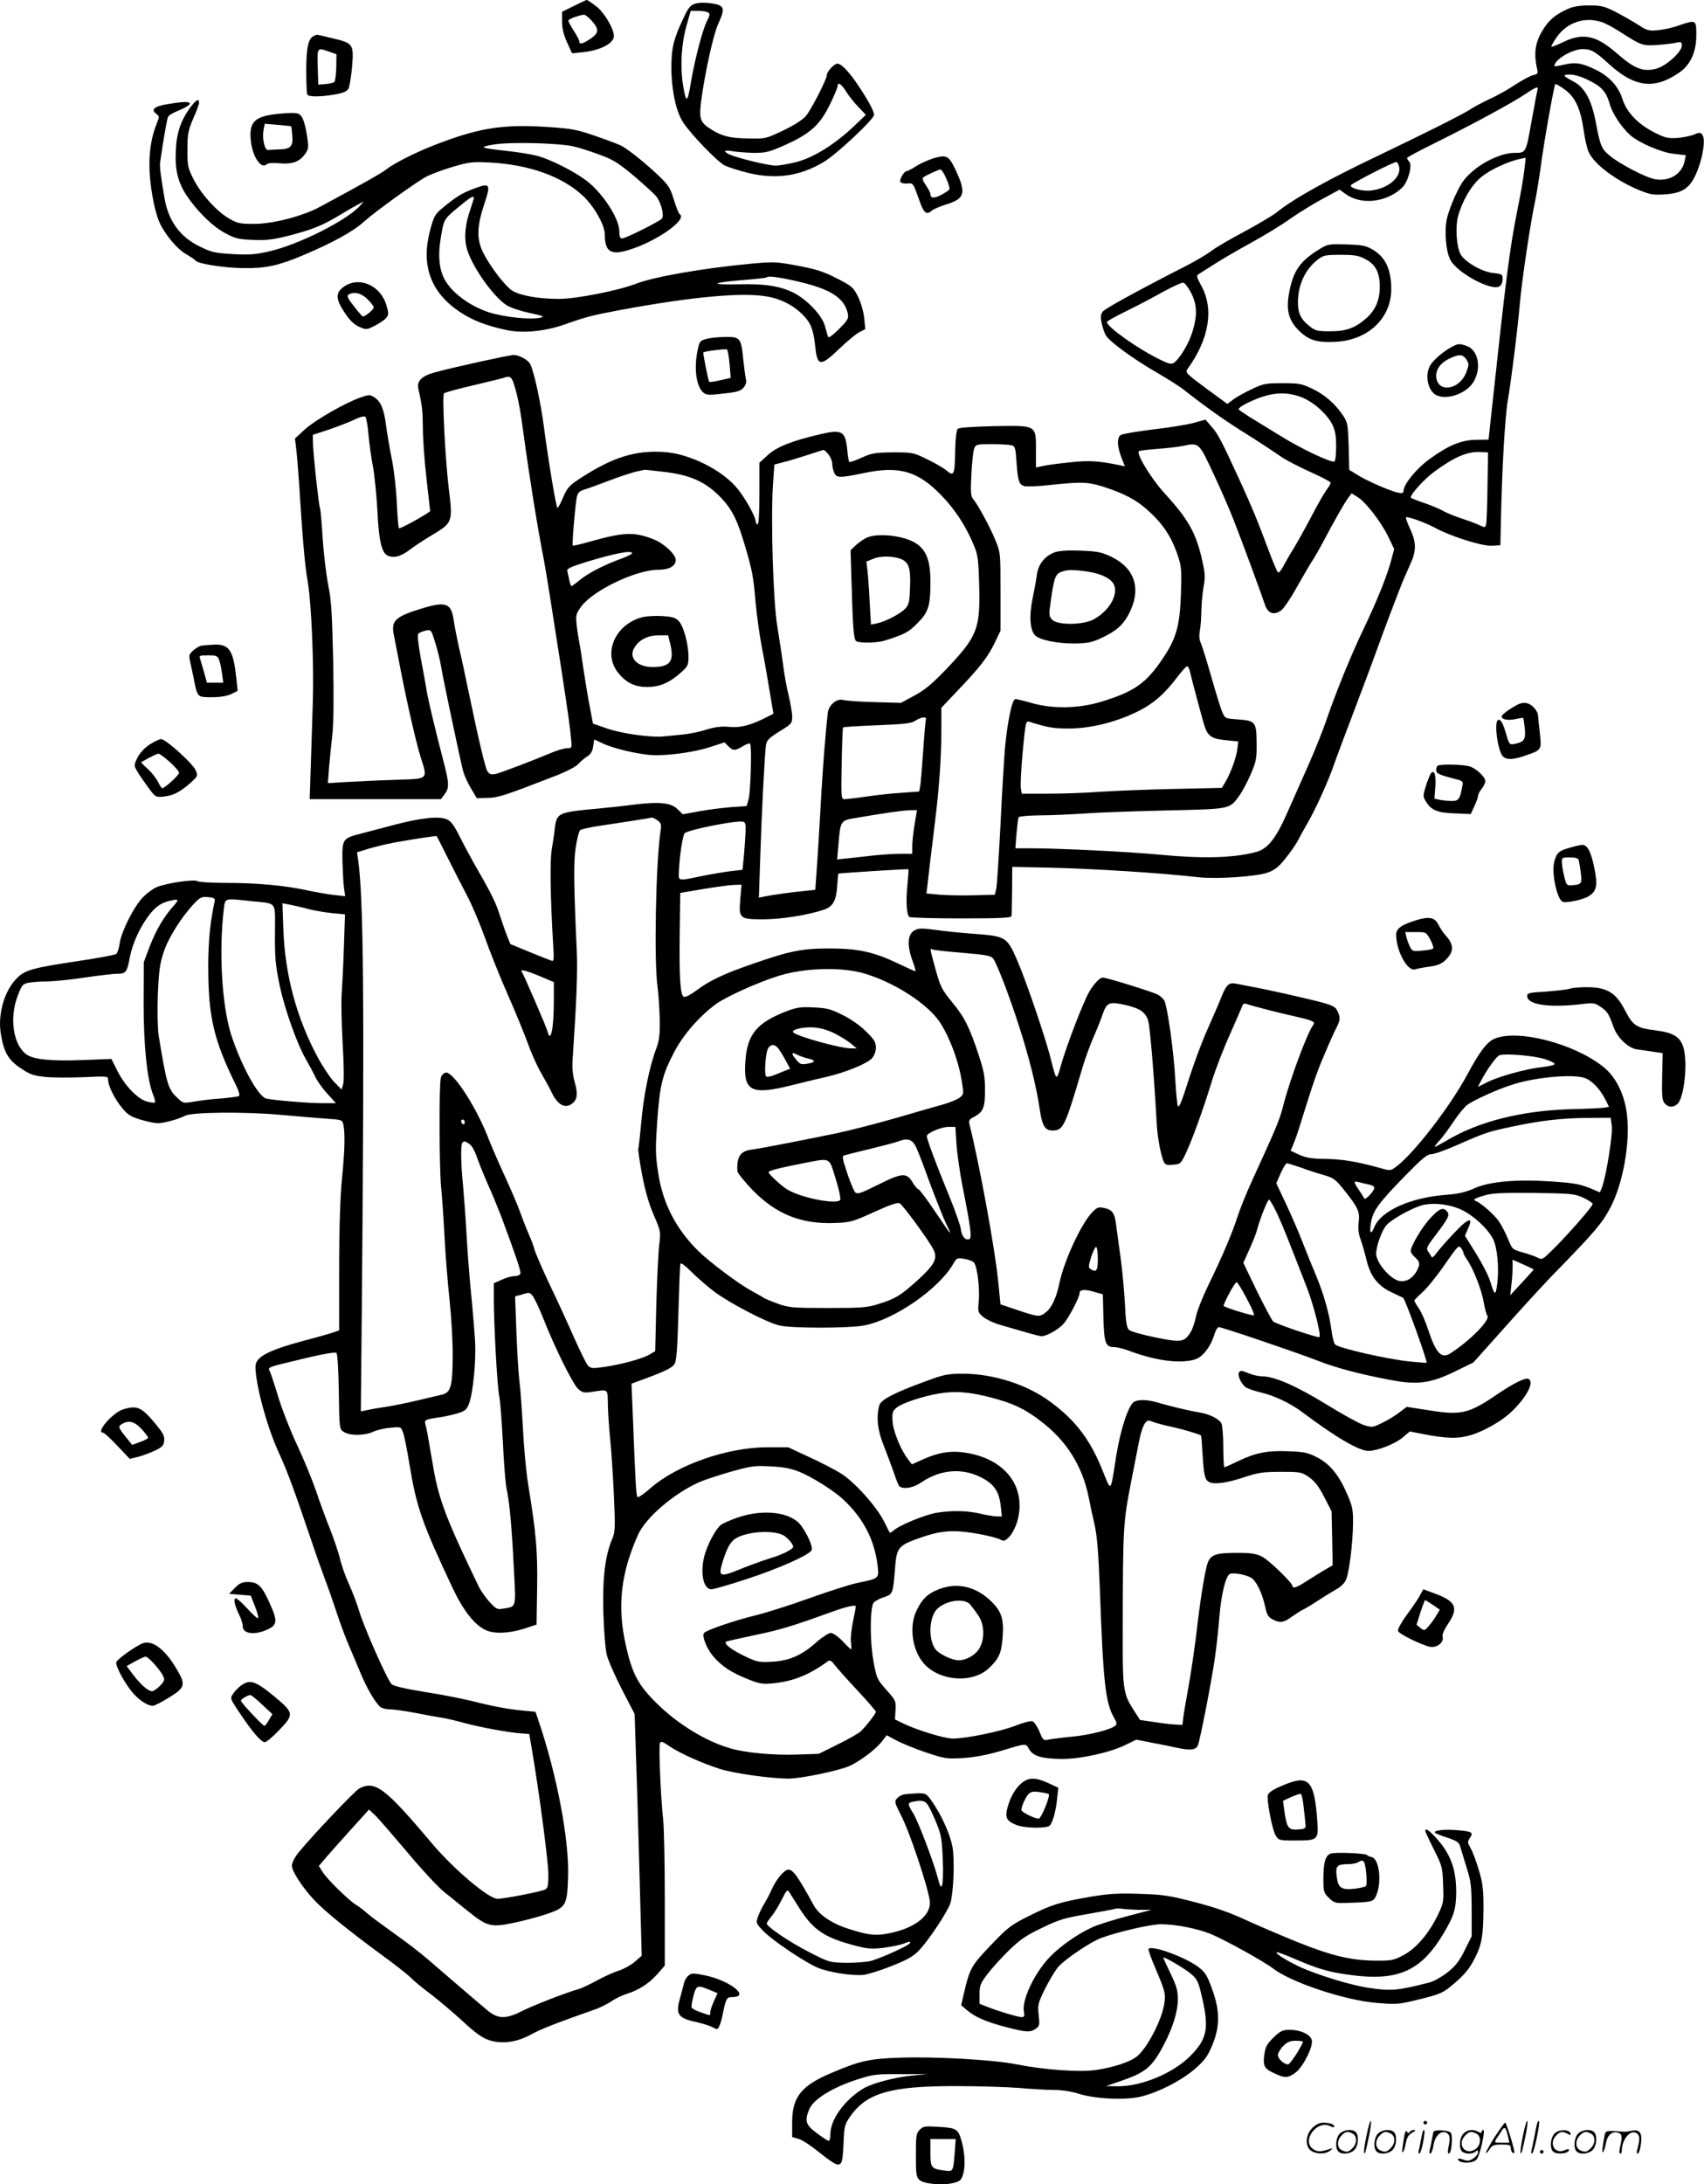<svg version="1.0" xmlns="http://www.w3.org/2000/svg"
 width="936" height="1199" viewBox="0 0 936.545 1199.827"
 preserveAspectRatio="xMidYMid meet">
<g transform="translate(-0.611,1199.976) scale(0.1,-0.1)"
fill="#000000" stroke="none">
<path d="M3160 11967 l-65 -32 0 -55 c1 -38 9 -73 28 -114 l27 -59 60 6 c96
10 170 49 170 88 0 41 -53 131 -98 165 -25 19 -48 34 -51 34 -3 0 -35 -15 -71
-33z m99 -82 c41 -47 39 -67 -9 -99 -44 -29 -60 -32 -60 -13 0 6 -14 32 -30
57 -16 25 -30 50 -30 56 0 9 52 29 86 33 7 0 26 -15 43 -34z M3825 11979 c-24
-7 -37 -23 -63 -80 -55 -116 -66 -164 -66 -274 1 -124 26 -239 65 -298 45 -68
188 -216 228 -236 20 -10 78 -28 129 -41 154 -37 286 -18 417 61 70 42 275
234 275 258 0 20 -30 76 -84 157 -50 76 -95 124 -117 124 -19 0 -59 -44 -59
-65 0 -21 -86 -189 -115 -223 -17 -20 -64 -50 -124 -79 -95 -45 -97 -46 -191
-44 -100 2 -142 11 -202 48 -64 39 -71 57 -58 160 20 151 67 365 94 423 30 65
32 86 9 99 -29 15 -106 21 -138 10z m73 -48 c11 -7 10 -16 -7 -48 -24 -47 -67
-214 -87 -332 -20 -121 -27 -123 -45 -12 -15 100 -8 219 20 319 l23 82 42 0
c22 0 47 -4 54 -9z m758 -433 c14 -24 45 -62 68 -86 l41 -43 -66 -63 c-104
-99 -222 -172 -315 -196 -43 -11 -95 -20 -115 -20 -39 0 -208 41 -253 61 -39
18 -31 27 17 18 23 -4 75 -8 116 -9 67 0 84 4 178 46 134 61 187 109 242 223
23 47 41 91 41 98 0 25 20 12 46 -29z M8620 11949 c-69 -31 -106 -64 -141
-126 -35 -60 -42 -120 -26 -194 8 -34 7 -36 -20 -42 -15 -3 -59 -27 -98 -52
-38 -26 -103 -62 -143 -80 -40 -19 -85 -43 -100 -53 -33 -24 -261 -138 -508
-256 -280 -133 -470 -239 -561 -313 -23 -18 -106 -67 -184 -109 -77 -41 -158
-88 -178 -105 -21 -16 -85 -54 -142 -83 -251 -128 -435 -229 -450 -246 -13
-15 -15 -28 -8 -64 5 -25 16 -57 24 -70 24 -36 150 -128 278 -202 62 -36 128
-78 147 -93 110 -87 218 -164 315 -225 61 -38 126 -80 145 -93 19 -13 58 -38
85 -57 28 -18 98 -54 158 -81 59 -26 107 -52 107 -57 0 -5 -11 -24 -24 -41
-13 -18 -52 -86 -86 -152 -35 -66 -78 -143 -96 -172 -18 -28 -42 -70 -54 -93
-11 -22 -25 -38 -29 -35 -5 3 -29 60 -54 127 -60 161 -88 228 -154 373 -102
222 -122 261 -157 300 l-34 40 -68 -19 c-38 -10 -140 -26 -227 -36 -87 -11
-165 -24 -173 -31 -19 -16 -18 -59 5 -120 l20 -51 -27 6 c-116 24 -170 28
-276 16 -61 -6 -128 -15 -148 -20 l-38 -8 0 94 c0 140 6 137 -231 133 -123 -3
-192 -8 -199 -15 -7 -7 -13 -55 -14 -120 -2 -132 -7 -144 -47 -109 -17 14 -65
42 -107 62 -75 37 -80 38 -187 38 -99 -1 -116 -4 -173 -29 -34 -16 -65 -26
-68 -24 -3 3 -8 32 -11 64 -10 107 -28 117 -151 88 -154 -36 -234 -68 -284
-112 l-48 -44 0 -169 c0 -106 -4 -169 -10 -169 -5 0 -10 6 -10 13 0 26 -52
121 -97 178 -81 104 -265 197 -408 206 -156 10 -280 -28 -456 -142 -63 -41
-74 -52 -97 -105 -14 -33 -28 -60 -32 -60 -7 0 -50 257 -76 455 -17 129 -54
297 -74 335 -13 24 -61 50 -91 50 -23 0 -351 -72 -434 -96 -70 -19 -99 -47
-90 -88 21 -94 24 -120 25 -216 0 -58 9 -184 20 -280 11 -96 20 -176 20 -177
0 -8 -166 -101 -171 -95 -4 4 -9 66 -12 137 -3 72 -15 177 -26 235 -12 58 -26
141 -32 184 -12 97 -29 139 -64 162 -26 17 -30 17 -79 0 -85 -30 -252 -126
-307 -177 l-52 -48 7 -58 c4 -32 11 -119 16 -193 19 -305 32 -450 47 -535 21
-122 35 -464 28 -665 -3 -91 -8 -247 -11 -347 l-6 -183 360 0 361 0 20 26 c27
35 26 61 -5 180 -45 172 -82 327 -93 389 -5 33 -20 115 -33 183 -14 79 -19
125 -12 132 5 5 23 12 40 16 29 6 30 5 51 -63 12 -37 27 -97 33 -133 11 -69
104 -507 121 -575 6 -22 25 -65 43 -95 l33 -55 59 2 c59 1 94 13 373 121 60
23 113 51 125 65 12 13 33 31 48 41 20 12 30 27 34 55 l6 39 52 -24 c55 -25
170 -53 252 -61 76 -8 242 13 332 43 l80 26 21 -21 c26 -26 37 -26 80 0 18 11
36 17 40 14 10 -11 3 -259 -8 -303 l-11 -40 -88 -6 c-48 -4 -127 -14 -175 -23
l-88 -16 -30 29 c-36 35 -101 41 -239 24 -52 -7 -138 -16 -190 -21 -229 -21
-234 -23 -245 -112 -3 -29 -11 -81 -17 -117 -10 -62 -7 -263 8 -514 6 -93 5
-99 -12 -92 -11 4 -65 25 -121 48 l-102 42 -20 50 c-11 28 -27 76 -37 106 -20
65 -47 121 -121 249 -30 52 -74 133 -98 181 -35 69 -50 90 -75 100 -43 18
-142 7 -287 -31 -65 -17 -149 -39 -186 -49 -98 -25 -101 -29 -99 -152 2 -57 5
-123 9 -147 l6 -44 -64 7 c-35 4 -102 16 -149 26 -120 26 -272 40 -438 40 -79
0 -152 4 -162 10 -21 11 -170 -11 -225 -34 -18 -8 -51 -32 -72 -53 -49 -49
-120 -189 -129 -253 -4 -27 -12 -54 -19 -60 -7 -6 -106 -24 -221 -41 -235 -35
-281 -48 -324 -91 -70 -69 -107 -197 -90 -305 16 -102 41 -146 111 -192 51
-34 69 -40 136 -47 43 -4 138 -4 211 -1 131 6 132 6 132 -16 1 -33 35 -102 76
-152 30 -37 48 -49 101 -65 36 -11 80 -20 97 -20 33 0 116 23 149 41 36 20
328 23 524 5 103 -9 222 -19 264 -22 76 -5 77 -6 83 -36 9 -48 7 -140 -9 -298
-9 -94 -15 -265 -15 -487 l0 -341 -47 -16 c-27 -8 -93 -27 -148 -41 -196 -53
-265 -89 -265 -142 0 -99 65 -339 132 -481 43 -94 79 -190 188 -512 17 -52 46
-131 62 -175 17 -44 46 -127 65 -185 19 -58 48 -136 65 -175 16 -38 46 -108
65 -154 35 -85 82 -165 111 -189 9 -6 33 -12 55 -12 21 0 82 -9 135 -19 54
-11 117 -22 142 -26 25 -3 83 -17 130 -30 89 -24 247 -53 315 -57 l40 -3 17
-100 c40 -237 88 -604 88 -671 0 -60 -3 -75 -17 -83 -24 -12 -223 -51 -263
-51 -48 0 -239 161 -359 303 -258 306 -313 348 -400 303 -26 -14 -266 -267
-339 -358 -17 -22 -32 -52 -32 -66 0 -30 57 -118 120 -186 55 -60 192 -171
368 -300 73 -53 149 -112 167 -131 19 -19 67 -58 107 -88 40 -30 117 -95 172
-145 73 -68 111 -95 148 -108 72 -24 155 -13 236 32 55 30 135 61 359 140 23
9 59 27 80 41 21 15 58 32 82 40 66 20 124 57 170 109 l41 47 0 361 c0 199 -4
397 -9 442 -13 111 -25 399 -18 418 5 13 14 11 54 -17 58 -39 172 -90 273
-123 77 -25 283 -54 380 -54 69 0 275 43 334 69 57 25 148 93 180 136 l26 33
53 -28 c29 -16 102 -46 162 -66 105 -35 114 -36 205 -31 63 4 130 17 200 37
153 46 143 45 163 11 22 -37 66 -51 174 -53 100 -2 267 34 351 75 l64 31 91
-18 c51 -9 111 -22 134 -27 71 -15 102 -12 113 13 13 32 75 350 94 483 9 61
20 164 25 230 10 116 33 212 55 228 15 10 81 0 116 -18 30 -16 63 -82 81 -164
8 -41 17 -54 39 -66 42 -22 62 -19 109 16 23 16 50 33 59 37 9 4 42 23 72 43
30 20 77 49 103 64 32 17 53 38 62 58 17 42 36 193 38 303 1 79 -2 97 -31 164
-46 107 -95 168 -167 205 -51 26 -71 30 -156 33 -118 5 -180 -8 -275 -53 -40
-19 -75 -35 -78 -35 -3 0 -6 50 -6 111 0 61 -5 119 -10 130 -14 25 -65 51
-120 60 -60 10 -164 35 -225 53 -58 18 -108 20 -135 6 -31 -17 -76 -154 -99
-300 -32 -204 -26 -198 -75 -77 -67 168 -149 276 -287 377 -126 94 -313 154
-479 154 -87 0 -105 -4 -210 -43 -168 -61 -244 -101 -251 -131 -18 -65 -9
-139 25 -222 18 -46 43 -113 56 -150 12 -37 26 -71 31 -74 26 -16 77 -6 119
23 116 79 249 82 361 9 47 -32 69 -72 76 -142 l6 -54 -29 0 c-16 1 -56 7 -89
15 -71 17 -156 19 -242 5 -64 -11 -203 -68 -235 -97 -10 -9 -20 -14 -21 -12
-2 2 -16 29 -31 60 -41 83 -165 221 -239 266 -34 21 -113 62 -175 90 l-114 53
-113 0 c-221 0 -496 -96 -644 -225 -35 -31 -67 -53 -71 -48 -8 8 -12 94 -26
455 l-7 167 29 11 c158 57 196 76 209 100 10 19 15 99 20 281 4 140 8 260 11
267 2 8 26 -10 61 -45 32 -32 89 -81 126 -109 88 -65 286 -168 357 -185 67
-16 378 -16 465 0 166 31 411 200 491 339 18 32 21 33 59 27 22 -3 46 -12 53
-19 19 -18 34 -140 28 -212 -6 -60 -5 -63 24 -88 17 -14 57 -33 88 -42 31 -9
93 -27 138 -40 44 -13 87 -24 95 -24 29 0 97 39 124 72 28 33 85 143 85 164 0
21 28 23 79 8 l49 -14 3 -129 c4 -141 12 -161 60 -161 15 0 52 -9 81 -20 147
-55 279 -72 361 -48 44 13 88 70 109 141 6 20 17 37 23 37 18 0 433 -141 543
-184 102 -40 230 -74 399 -106 152 -29 223 -19 360 48 l98 48 178 199 c98 110
226 250 286 310 203 208 245 258 289 342 69 132 109 354 91 508 -12 111 -61
211 -132 266 -160 127 -466 206 -594 154 -43 -17 -84 -71 -153 -200 -96 -177
-293 -432 -390 -504 -31 -23 -33 -23 -88 -7 -129 36 -212 49 -302 50 -75 1
-105 6 -143 23 l-47 22 14 33 c8 18 27 71 41 118 70 225 90 283 132 380 24 58
53 122 64 143 22 43 23 57 8 90 -15 33 -29 38 -209 80 -133 31 -205 46 -353
74 -36 7 -51 -7 -78 -75 -12 -31 -46 -109 -74 -172 -29 -63 -76 -189 -105
-280 -38 -120 -54 -160 -60 -145 -4 11 -10 76 -14 145 -8 154 -44 408 -61 435
-7 11 -23 25 -36 32 -35 17 -281 93 -301 93 -21 0 -65 -52 -89 -105 -52 -113
-127 -317 -149 -404 -6 -24 -15 -40 -19 -35 -5 5 -16 43 -26 84 -25 108 -137
438 -188 555 -56 128 -62 132 -233 145 -71 5 -169 15 -217 22 -76 10 -93 10
-115 -3 -37 -20 -41 -81 -12 -162 12 -32 20 -60 18 -62 -1 -2 -43 17 -93 41
-133 64 -221 84 -379 84 -151 0 -217 -13 -424 -85 -154 -53 -236 -91 -310
-147 -29 -22 -59 -37 -67 -34 -20 7 -26 104 -23 351 l3 220 130 22 c72 12 147
22 169 22 l38 1 -7 -78 c-9 -108 -5 -112 127 -112 98 0 248 24 333 53 50 17
68 50 73 135 2 34 5 62 6 63 8 3 382 27 385 24 2 -2 -1 -44 -6 -92 -8 -86 -4
-156 11 -170 4 -4 132 -8 284 -8 214 0 277 3 278 13 1 6 2 70 3 141 l1 129
193 -4 c247 -5 636 -30 832 -53 100 -11 320 4 380 26 38 14 61 32 97 78 26 32
56 75 66 94 10 20 34 63 53 96 49 85 117 235 149 330 16 44 63 170 105 280 42
110 96 254 120 320 42 117 94 255 137 365 11 30 35 84 51 120 39 81 40 128 4
204 -15 32 -25 61 -23 64 8 7 108 -29 161 -58 86 -47 259 -101 311 -98 l47 3
3 135 c6 283 22 569 38 660 21 129 54 390 66 532 11 127 59 449 84 563 8 39
22 124 31 190 17 131 73 446 80 453 2 2 26 -11 52 -30 57 -41 87 -105 104
-224 6 -43 17 -95 26 -116 27 -67 151 -161 285 -215 52 -21 73 -25 133 -21 81
5 120 24 152 72 46 70 80 222 57 254 -11 15 -16 16 -46 3 -18 -8 -59 -16 -91
-19 -51 -3 -68 0 -123 28 -92 45 -157 112 -180 186 -22 68 -69 121 -141 158
-79 39 -116 46 -178 31 -30 -7 -55 -10 -55 -8 0 35 97 93 155 93 47 0 67 -11
144 -81 141 -129 250 -143 387 -48 62 42 94 113 94 206 0 85 -1 85 -96 53 -32
-12 -84 -23 -114 -26 -50 -5 -60 -3 -110 30 -30 19 -86 51 -125 71 -61 31 -78
35 -145 35 -54 0 -88 -6 -120 -21z m191 -71 c19 -6 64 -30 101 -54 117 -75
123 -77 207 -71 42 3 88 9 104 13 23 5 27 3 27 -17 0 -35 -87 -113 -142 -127
-71 -18 -118 0 -214 84 -113 99 -185 115 -293 64 -35 -17 -66 -29 -68 -27 -2
2 11 26 29 52 57 82 155 115 249 83z m-73 -319 c73 -36 96 -62 117 -134 14
-50 65 -126 112 -168 48 -42 171 -95 238 -102 l67 -8 -6 -31 c-14 -71 -82
-114 -161 -101 -49 7 -203 87 -255 133 -42 35 -49 53 -74 187 -23 116 -60 184
-118 215 -65 35 -67 40 -21 40 24 0 63 -12 101 -31z m-281 -51 c-2 -7 -17 -86
-33 -175 -31 -175 -30 -173 -95 -173 -61 0 -154 -40 -217 -91 -52 -43 -70 -66
-102 -133 -22 -45 -44 -106 -51 -136 -15 -69 -6 -181 19 -228 37 -71 226 -173
270 -145 10 6 17 23 17 39 0 27 -3 29 -51 34 -62 6 -159 62 -181 105 -21 40
-28 144 -14 202 22 85 72 172 126 218 48 41 150 88 216 102 l31 6 -7 -64 c-4
-35 -19 -127 -35 -204 -47 -234 -63 -361 -152 -1185 l-10 -95 -67 -1 c-84 -1
-155 -31 -259 -107 -74 -54 -142 -139 -142 -176 0 -10 -9 -12 -31 -7 -41 8
-174 66 -225 99 l-42 26 -3 129 c-4 119 -6 131 -30 168 -44 66 -101 115 -169
148 -59 28 -74 31 -165 31 -92 0 -106 -3 -169 -33 -38 -18 -84 -43 -102 -57
l-32 -24 -116 85 c-113 84 -116 87 -102 108 118 164 145 327 76 454 -28 52
-29 58 -14 67 9 6 50 31 90 57 40 26 129 77 196 114 68 37 166 96 217 133 52
36 134 86 183 112 l87 47 32 -23 c85 -63 225 -48 311 33 33 30 59 125 40 144
-7 7 -12 15 -12 20 0 4 73 43 163 87 209 104 417 217 487 264 57 39 75 45 67
25z m-761 -422 c14 -57 -56 -120 -150 -132 -45 -7 -116 10 -116 27 0 9 234
129 251 129 5 0 11 -11 15 -24z m-1143 -695 c33 -66 35 -123 7 -214 -20 -66
-72 -151 -103 -171 -12 -8 -30 -4 -74 18 -122 59 -293 180 -293 207 0 4 47 31
105 59 58 28 149 76 202 106 54 29 105 53 113 51 8 -1 27 -26 43 -56z m-3720
-509 c21 -68 34 -140 52 -277 29 -215 76 -508 109 -675 13 -68 36 -212 97
-605 37 -243 48 -320 53 -377 6 -57 6 -58 -20 -58 -14 0 -46 -9 -72 -19 -132
-55 -291 -115 -320 -122 -27 -6 -35 -3 -47 14 -13 21 -49 175 -110 467 -14 69
-35 166 -47 215 -11 50 -24 117 -29 150 -13 93 -44 103 -179 61 -141 -43 -165
-66 -150 -142 4 -21 18 -91 30 -154 38 -201 91 -432 116 -513 41 -133 52 -124
-143 -131 -93 -3 -212 -9 -267 -12 l-98 -6 6 83 c4 46 12 127 18 179 7 62 9
202 5 410 -6 259 -10 333 -27 415 -11 55 -25 172 -31 259 -5 88 -12 163 -15
167 -6 10 -37 294 -38 352 l-1 48 85 28 c47 16 110 40 140 54 33 16 58 23 64
17 5 -5 13 -49 17 -97 4 -48 15 -126 24 -173 9 -47 20 -157 25 -245 9 -180 25
-241 66 -251 35 -9 67 2 116 39 24 18 75 52 114 75 119 71 119 72 96 262 -19
156 -37 509 -26 519 5 5 81 26 169 46 88 21 162 39 164 41 2 2 12 4 22 4 13 0
22 -14 32 -48z m4324 -63 c68 -26 143 -93 173 -153 15 -31 20 -62 20 -119 0
-42 -4 -78 -9 -82 -16 -9 -181 68 -298 141 -61 38 -137 84 -168 103 -30 19
-58 38 -61 42 -2 5 15 18 38 30 122 62 210 73 305 38z m-1591 -265 c19 -5 22
-15 27 -93 8 -104 13 -120 41 -131 11 -4 77 -2 146 6 173 18 204 17 291 -10
116 -38 182 -72 248 -133 77 -69 124 -140 157 -234 24 -70 25 -83 21 -219 -6
-176 -25 -245 -97 -353 -95 -142 -158 -186 -345 -243 -121 -36 -264 -39 -378
-6 -42 12 -83 22 -90 22 -18 0 -43 -121 -57 -265 -5 -60 -17 -252 -25 -425 -9
-173 -19 -331 -23 -350 l-8 -35 -114 -3 c-63 -2 -148 0 -188 3 l-74 7 5 41 c6
57 24 206 42 352 22 176 35 353 35 499 l0 128 90 95 c122 127 167 186 204 263
l31 65 0 215 c0 214 0 215 -29 285 -29 71 -97 196 -123 226 -11 13 -13 41 -8
133 3 63 10 127 15 141 9 24 13 25 97 25 49 0 97 -3 109 -6z m1111 -159 c41
-88 90 -200 109 -250 45 -114 157 -418 173 -468 16 -47 50 -59 89 -30 14 10
54 69 88 131 35 62 72 125 82 140 11 15 37 61 59 102 63 120 122 223 141 247
l17 23 32 -20 c45 -27 127 -133 168 -215 l34 -71 -15 -57 c-22 -85 -74 -215
-147 -369 -71 -146 -160 -365 -212 -518 -18 -52 -60 -158 -94 -235 -34 -77
-88 -198 -119 -268 -62 -142 -108 -200 -171 -217 -123 -33 -292 -38 -530 -15
-168 16 -554 35 -703 35 l-91 0 6 81 c4 44 9 84 12 90 4 5 54 9 113 10 59 0
170 5 247 10 77 6 282 13 455 17 353 8 344 6 399 83 16 22 44 75 62 117 30 70
33 86 32 170 -1 116 -6 123 -103 130 -70 5 -71 5 -86 41 -9 20 -36 108 -61
196 -25 88 -51 171 -58 185 -7 16 -9 39 -4 65 4 22 8 71 8 109 1 38 6 97 12
131 10 52 9 74 -6 141 -34 155 -76 230 -208 374 -71 78 -154 211 -142 231 3 3
48 9 102 13 54 4 116 11 138 16 93 19 89 22 172 -155z m-2118 109 c12 -15 21
-37 21 -50 0 -12 4 -34 10 -48 12 -32 28 -33 163 -5 195 41 296 12 425 -120
76 -78 136 -169 180 -275 23 -55 26 -78 30 -222 6 -240 -9 -279 -184 -463 -72
-75 -113 -110 -170 -141 l-76 -41 -146 4 c-81 2 -159 8 -173 12 -34 9 -78 -28
-83 -70 -12 -101 -27 -294 -36 -450 -5 -99 -15 -257 -21 -352 l-12 -171 -66
-7 c-67 -6 -177 -22 -220 -31 l-24 -5 7 208 c8 252 25 586 32 630 4 26 16 39
74 75 67 41 70 44 70 81 0 21 -9 73 -19 115 -11 43 -25 120 -31 172 -7 52 -21
145 -31 205 -23 127 -37 582 -25 776 l8 117 46 12 c26 6 85 24 132 39 47 15
88 29 92 29 4 1 16 -10 27 -24z m3623 -174 c-1 -102 -5 -195 -7 -208 -5 -21
-7 -21 -33 -9 -15 8 -58 24 -97 37 -38 12 -88 32 -110 45 -22 12 -70 32 -107
44 -38 13 -68 25 -68 28 0 19 76 103 130 142 107 79 181 111 250 108 l45 -2
-3 -185z m-4537 79 c158 -17 244 -57 332 -152 54 -59 83 -118 121 -247 44
-147 49 -179 61 -320 6 -69 22 -183 36 -255 14 -71 33 -181 43 -243 l19 -113
-26 -13 c-94 -49 -153 -65 -214 -59 -47 4 -78 0 -129 -15 -36 -12 -95 -24
-130 -27 -34 -3 -80 -8 -101 -10 -69 -8 -234 15 -314 43 l-78 27 -16 85 c-10
47 -24 137 -34 200 -9 63 -20 135 -25 160 -5 25 -12 70 -15 100 -5 51 -3 59
24 96 64 90 303 204 425 204 59 0 96 20 96 54 0 31 -67 93 -126 115 -104 40
-160 38 -348 -15 -48 -14 -90 -23 -92 -21 -5 5 13 220 22 265 5 25 14 34 43
43 20 6 83 29 141 51 58 22 123 43 145 48 22 4 41 8 43 9 1 1 45 -4 97 -10z
m-165 -448 c0 -4 -28 -19 -62 -31 -91 -33 -177 -77 -225 -116 -23 -19 -44 -34
-46 -34 -3 0 -8 15 -12 33 -4 17 -9 40 -11 49 -4 14 15 23 108 52 151 46 248
65 248 47z m3066 -648 c7 -34 60 -231 77 -290 20 -66 39 -81 119 -89 l70 -7
-5 -41 c-5 -47 -38 -136 -66 -182 l-19 -32 -269 -6 c-147 -3 -332 -11 -409
-16 -78 -6 -205 -10 -282 -10 l-140 0 -5 28 c-3 15 1 105 10 200 16 168 17
173 37 167 98 -31 131 -37 216 -37 117 0 255 33 376 92 88 43 151 97 225 196
23 30 45 54 50 54 5 0 11 -12 15 -27z m-1451 -265 c-2 -7 -9 -85 -15 -173 -6
-88 -13 -174 -16 -191 l-6 -32 -96 -7 c-54 -3 -142 -13 -196 -21 -55 -8 -108
-14 -119 -14 -18 0 -18 9 -15 194 2 107 5 197 8 200 3 3 88 8 188 12 149 6
187 10 209 25 33 21 64 24 58 7z m-61 -570 c-7 -40 -13 -94 -14 -120 l0 -48
-62 0 c-35 0 -101 -4 -148 -9 -47 -6 -112 -12 -144 -16 l-59 -6 7 78 c11 136
11 136 97 150 145 25 255 41 295 42 l40 1 -12 -72z m-1415 16 c21 -15 23 -22
17 -63 -26 -175 -36 -717 -16 -852 5 -36 10 -115 12 -175 1 -92 -2 -118 -21
-169 -36 -96 -69 -259 -81 -405 -7 -74 -14 -138 -16 -141 -2 -4 7 -66 20 -137
17 -90 37 -161 64 -224 40 -92 40 -94 31 -168 -5 -41 -12 -189 -16 -329 l-6
-253 -30 -18 c-37 -23 -159 -56 -252 -69 -61 -9 -72 -8 -87 7 -9 9 -44 80 -78
157 -34 77 -95 210 -136 295 -40 85 -76 169 -80 185 -4 17 -18 55 -32 85 -13
30 -34 84 -47 120 -12 36 -51 126 -85 200 -34 74 -73 164 -87 200 -65 172
-195 374 -237 368 -12 -2 -23 -14 -27 -28 -11 -38 -9 -513 2 -610 5 -47 13
-166 18 -265 5 -99 18 -256 28 -350 10 -93 18 -233 17 -310 -1 -160 -11 -195
-59 -206 -16 -4 -79 -19 -140 -33 -60 -14 -139 -30 -175 -35 -36 -5 -80 -13
-98 -17 l-33 -7 6 629 c14 1611 9 2195 -21 2401 l-6 41 68 21 c38 11 96 25
129 31 84 16 239 40 241 37 1 -1 29 -56 62 -122 33 -66 80 -158 105 -205 25
-47 68 -148 96 -225 27 -77 84 -219 126 -315 43 -96 92 -217 111 -269 18 -51
50 -123 71 -160 21 -36 50 -88 63 -116 31 -63 69 -84 105 -61 34 22 39 54 20
120 -11 38 -15 79 -12 124 22 325 28 486 23 597 -17 372 -18 487 -6 569 7 47
18 90 25 96 6 5 59 17 116 25 89 13 263 40 279 44 3 0 16 -6 29 -15z m485 -59
c-1 -27 -5 -87 -9 -132 l-8 -81 -61 -7 c-33 -4 -106 -16 -161 -27 -142 -29
-130 -32 -127 37 4 81 21 188 31 198 18 18 266 68 316 64 17 -2 20 -9 19 -52z
m-2919 -389 c-23 -102 -35 -219 -35 -355 1 -279 30 -403 152 -651 17 -34 23
-57 17 -61 -6 -3 -50 -9 -97 -13 -48 -3 -114 -11 -148 -17 -60 -10 -62 -10
-91 18 -54 49 -61 75 -105 343 -6 39 -8 129 -5 224 6 135 11 172 33 238 26 79
100 195 170 268 30 31 39 35 74 32 35 -4 39 -7 35 -26z m-226 -23 c-53 -59
-95 -131 -131 -223 l-32 -85 -1 -225 c0 -235 19 -420 52 -503 9 -21 13 -40 10
-43 -3 -3 -22 -1 -44 5 -51 14 -122 88 -163 170 l-32 64 -156 -6 c-175 -7
-273 3 -311 31 -73 52 -95 200 -48 322 24 62 27 65 63 72 22 4 69 7 106 7 37
1 129 10 205 22 76 11 154 20 174 20 46 -1 53 9 68 89 15 79 58 172 110 238
36 45 65 64 116 75 44 10 46 6 14 -30z m426 27 c148 -16 132 5 132 -177 -1
-135 3 -177 26 -287 28 -132 97 -325 145 -406 14 -25 36 -65 48 -90 11 -25 42
-69 68 -97 l48 -53 -75 0 c-73 0 -257 15 -307 25 -45 10 -140 184 -195 355
-50 162 -67 454 -39 688 8 60 1 58 149 42z m317 -44 c32 -8 89 -18 129 -22
l71 -7 -6 -176 c-3 -97 -9 -212 -12 -256 -4 -44 -1 -168 5 -275 7 -118 8 -207
3 -225 l-9 -30 -40 41 c-22 23 -63 84 -91 136 -116 216 -180 452 -189 704 l-5
142 43 -8 c24 -5 70 -15 101 -24z m3594 -240 c131 -11 157 -16 169 -32 21 -29
88 -202 143 -374 55 -170 95 -332 113 -455 13 -89 29 -115 69 -115 60 0 69 18
166 347 13 44 40 119 60 165 20 45 44 106 53 133 21 58 36 64 120 45 83 -19
114 -40 128 -88 10 -35 32 -296 47 -567 4 -70 20 -160 37 -203 8 -20 15 -23
52 -20 41 3 43 5 70 61 36 76 96 242 142 392 20 66 65 183 100 260 34 77 65
148 69 159 4 12 12 16 24 11 23 -9 178 -49 273 -70 92 -21 107 -28 92 -47 -31
-40 -128 -300 -164 -442 -19 -76 -37 -119 -169 -407 -32 -69 -69 -161 -83
-205 -29 -90 -84 -219 -162 -379 -29 -60 -59 -135 -65 -165 -6 -31 -19 -70
-30 -88 -34 -55 -52 -58 -196 -28 -71 14 -135 33 -143 41 -12 12 -18 48 -22
143 -4 70 -14 181 -23 247 -9 66 -20 148 -25 183 -8 70 -21 87 -69 97 -29 6
-37 3 -66 -28 -59 -63 -152 -264 -177 -385 -16 -78 -42 -135 -74 -160 -35 -28
-40 -27 -155 11 l-95 32 -12 120 c-16 174 -104 651 -158 867 -6 23 -2 29 23
42 52 27 62 51 62 148 0 72 -6 105 -34 190 -51 155 -79 211 -147 293 -56 68
-64 84 -90 177 -32 115 -33 122 -19 113 6 -4 80 -12 166 -19z m-531 -116 c153
-48 313 -148 391 -244 56 -69 118 -226 136 -344 12 -72 11 -74 -12 -92 -13
-10 -55 -27 -94 -38 -39 -11 -156 -44 -261 -75 -104 -30 -246 -66 -315 -81
-189 -39 -419 -84 -473 -91 -62 -8 -83 -39 -78 -119 1 -10 38 -56 83 -103 131
-134 270 -189 455 -181 82 3 97 7 213 60 88 40 129 54 141 48 19 -11 165 -210
187 -257 22 -47 4 -81 -88 -165 -96 -86 -120 -101 -212 -130 -66 -21 -92 -23
-283 -23 -196 0 -214 2 -275 24 -36 13 -69 27 -75 31 -5 4 -37 22 -70 40 -73
40 -226 155 -291 218 -124 123 -196 263 -221 432 -15 98 -15 132 -5 278 14
198 28 257 90 376 50 98 138 200 231 269 57 42 237 123 352 158 145 44 350 48
474 9z m-1793 -12 l78 -33 0 -95 c0 -163 -18 -248 -36 -172 -6 22 -125 299
-141 325 -9 14 24 6 99 -25z m5522 -455 c32 -10 58 -22 57 -28 0 -5 -32 -13
-70 -17 -86 -9 -238 -51 -303 -84 l-49 -25 17 33 c32 62 86 137 103 142 33 10
188 -3 245 -21z m218 -103 c40 -12 87 -59 118 -120 l20 -40 -22 -4 c-13 -3
-97 -7 -188 -9 -271 -8 -506 -67 -682 -172 -33 -19 -62 -35 -66 -35 -3 0 8 15
24 33 17 17 52 65 79 105 26 40 61 82 76 93 37 26 156 81 239 108 118 41 326
62 402 41z m153 -264 c7 -44 -31 -280 -54 -339 l-11 -27 -37 16 c-69 29 -97
35 -229 44 -191 13 -343 0 -425 -38 -48 -21 -86 -30 -151 -35 -195 -14 -361
-87 -398 -177 -19 -46 -28 -36 -19 21 11 68 40 108 184 256 98 100 125 123
149 123 15 0 83 24 150 54 143 63 161 69 287 96 159 34 277 48 416 49 l132 1
6 -44z m-6305 18 c0 -8 -4 -12 -10 -9 -5 3 -10 10 -10 16 0 5 5 9 10 9 6 0 10
-7 10 -16z m2703 -116 c3 -51 18 -154 32 -228 47 -236 54 -291 38 -297 -21 -8
-41 15 -46 55 -2 20 -31 102 -64 182 -71 173 -123 312 -123 329 0 17 79 51
121 51 l36 0 6 -92z m-224 -15 c10 -21 32 -76 49 -123 45 -126 102 -270 123
-312 34 -67 20 -51 -62 72 -45 67 -87 124 -95 127 -7 2 -22 20 -32 38 -33 55
-58 53 -188 -12 -99 -49 -116 -55 -128 -42 -7 7 -27 55 -44 106 -27 82 -29 93
-14 97 10 3 75 19 145 36 70 17 138 35 150 40 49 20 76 12 96 -27z m-2452 12
c12 -8 29 -39 39 -68 9 -28 37 -97 61 -152 25 -55 57 -134 73 -175 89 -240
110 -305 106 -317 -3 -7 -18 -13 -33 -13 -15 0 -47 -9 -70 -20 l-43 -19 0 -83
c0 -147 19 -492 30 -538 5 -25 14 -139 20 -255 5 -115 15 -230 20 -253 15 -63
29 -208 40 -436 12 -221 15 -210 -55 -222 -38 -6 -41 -4 -80 38 -22 25 -47 61
-56 79 -176 364 -220 478 -250 649 -35 204 -37 215 -44 242 -8 29 -7 30 80 43
22 3 63 12 91 20 45 13 54 20 67 53 23 59 40 234 34 347 -4 55 -13 172 -22
260 -9 88 -20 234 -25 325 -5 91 -14 210 -19 265 -12 117 -14 229 -4 238 9 10
16 9 40 -8z m2012 -190 c18 -57 29 -109 25 -116 -17 -28 -216 11 -291 57 -33
20 -103 85 -103 95 0 8 58 23 185 48 161 31 146 38 184 -84z m2558 61 c37 -14
94 -32 126 -41 50 -14 64 -24 105 -75 83 -103 93 -125 86 -183 -4 -37 -1 -65
11 -97 9 -25 22 -71 30 -103 20 -91 59 -145 130 -181 33 -16 66 -32 73 -35 11
-5 136 -351 129 -357 -1 -1 -42 2 -92 7 -126 13 -397 75 -411 94 -7 9 -15 41
-19 73 -11 91 -42 200 -84 302 -22 52 -57 138 -77 190 -20 52 -61 146 -90 208
l-53 112 24 55 c14 30 29 55 34 55 6 0 40 -11 78 -24z m374 -93 c16 -3 29 -11
29 -17 0 -19 -51 -72 -56 -59 -3 7 -16 28 -30 48 -30 45 -30 49 2 41 15 -4 39
-10 55 -13z m1177 -72 c28 -13 52 -29 52 -35 0 -14 -149 -183 -228 -259 -46
-45 -51 -48 -73 -36 -13 7 -50 20 -82 29 -58 16 -59 17 -82 74 -13 32 -36 76
-51 98 -26 37 -99 101 -127 111 -19 7 -5 15 54 32 42 11 101 14 269 12 201 -3
219 -4 268 -26z m-1682 -88 c33 -72 57 -133 164 -408 37 -96 79 -260 68 -270
-6 -6 -236 71 -254 86 -7 6 -47 81 -89 166 l-75 156 34 76 c19 42 37 87 40
101 17 64 59 170 67 170 5 0 25 -35 45 -77z m1010 23 c67 -31 146 -103 176
-161 24 -46 35 -160 23 -250 -8 -65 -14 -63 -38 16 -9 31 -45 100 -78 153
l-61 98 17 39 c22 48 15 58 -22 29 -28 -22 -126 -128 -158 -172 -10 -13 -19
-18 -21 -12 -3 6 -11 19 -18 29 -12 17 -8 27 39 88 72 95 81 112 65 132 -21
25 -41 18 -89 -33 -45 -46 -111 -156 -111 -184 0 -8 11 -24 26 -37 18 -16 23
-28 19 -44 -18 -59 -65 -94 -110 -83 -51 13 -125 101 -125 149 0 41 30 125 55
155 26 31 124 87 189 109 60 19 153 10 222 -21z m14 -239 c0 -5 9 -22 20 -37
33 -47 81 -168 91 -233 6 -34 15 -67 20 -74 19 -22 -95 -138 -203 -207 -49
-32 -79 0 -122 129 -14 44 -37 97 -51 117 -14 20 -25 40 -25 44 0 3 20 24 45
46 24 21 79 89 121 150 71 102 78 110 90 93 8 -10 14 -23 14 -28z m-2010 -32
c0 -66 -7 -76 -40 -56 -12 8 -12 17 3 65 10 31 22 56 28 56 5 0 9 -29 9 -65z
m2396 -58 c1 -1 -28 -33 -64 -72 l-65 -70 6 55 c4 30 7 74 7 97 l0 43 57 -25
c31 -14 58 -27 59 -28z m-1578 -159 c26 -48 44 -89 40 -93 -4 -5 -150 39 -166
51 -7 4 63 134 71 131 5 -1 30 -41 55 -89z m-3925 14 c9 -10 35 -65 58 -122
63 -161 163 -362 192 -389 23 -21 32 -23 74 -17 96 14 88 21 90 -74 1 -47 7
-132 13 -190 6 -58 15 -194 20 -303 8 -180 7 -202 -9 -240 -39 -91 -54 -214
-49 -404 3 -98 11 -203 19 -233 7 -30 45 -116 83 -190 l70 -135 6 -185 c4
-102 13 -401 20 -664 l13 -479 -39 -34 c-21 -18 -60 -39 -85 -47 -26 -8 -80
-32 -120 -54 -41 -22 -85 -43 -99 -47 -66 -18 -249 -89 -311 -120 -90 -46
-133 -46 -188 -3 -44 36 -214 182 -331 283 -41 36 -127 102 -190 146 -63 45
-128 93 -145 108 -16 15 -43 36 -60 46 -43 26 -162 143 -186 182 l-21 33 24
28 c12 15 74 85 137 155 l115 127 34 -32 c19 -18 98 -110 177 -203 78 -94 169
-191 201 -217 33 -26 93 -75 134 -108 104 -83 125 -89 255 -61 57 12 139 34
182 49 98 34 106 47 111 195 8 205 -60 566 -165 873 l-14 41 -64 6 c-87 8
-171 24 -285 53 -52 13 -169 36 -260 50 -109 18 -171 32 -182 43 -23 22 -151
310 -178 401 -12 41 -38 109 -57 150 -19 41 -41 104 -49 140 -9 36 -34 110
-56 165 -22 55 -57 150 -77 210 -21 61 -67 173 -104 251 -36 77 -81 192 -100
255 -19 63 -40 126 -46 141 -12 31 -37 22 209 81 90 21 149 31 155 25 6 -5 11
-94 13 -214 3 -204 3 -204 28 -220 32 -21 114 -21 160 1 20 9 63 20 95 22 57
6 59 5 69 -23 7 -16 23 -95 36 -176 39 -237 69 -323 237 -680 59 -125 120
-203 182 -232 46 -22 127 -19 210 7 l70 23 3 199 c3 204 -4 294 -49 570 -11
66 -24 206 -29 310 -6 105 -14 224 -20 265 -5 41 -12 161 -16 267 l-7 192 34
9 c47 14 44 14 62 -6z m2517 -558 c124 -32 189 -63 277 -131 142 -108 228
-246 263 -418 6 -33 20 -98 31 -145 15 -64 22 -151 30 -355 19 -524 31 -629
79 -712 16 -27 16 -34 5 -43 -27 -22 -141 -51 -240 -60 -55 -5 -112 -13 -128
-16 -25 -6 -29 -3 -48 45 -12 28 -29 53 -39 56 -10 3 -52 -8 -94 -25 -80 -31
-269 -70 -343 -70 -46 0 -196 46 -273 83 l-45 22 3 51 c3 50 1 54 -50 111 -52
59 -54 63 -72 163 -18 101 -19 267 -1 312 4 9 28 24 55 33 55 18 54 18 66 167
8 104 19 118 121 155 93 33 138 42 208 42 64 0 217 -28 251 -47 18 -9 25 -7
47 16 15 15 33 50 42 77 58 191 -58 350 -281 385 -80 13 -150 2 -236 -37 l-60
-27 -19 25 c-40 50 -83 154 -87 209 -3 48 -1 58 20 76 28 25 137 62 233 79 89
15 165 10 285 -21z m930 -146 c19 -5 55 -14 80 -19 39 -8 141 -38 147 -44 2
-1 5 -42 8 -91 8 -130 13 -152 37 -165 28 -15 100 -5 201 29 69 23 99 27 194
27 108 0 113 -1 155 -30 32 -23 53 -51 83 -109 l40 -78 3 -148 3 -148 -56 -33
c-31 -19 -75 -46 -98 -61 -42 -28 -67 -35 -67 -20 0 17 -128 141 -167 161 -34
17 -60 21 -137 21 -114 0 -143 -9 -161 -52 -13 -33 -36 -167 -55 -323 -17
-146 -38 -289 -55 -380 -9 -49 -20 -112 -24 -140 l-6 -50 -40 2 c-22 1 -74 7
-117 14 l-76 11 -32 50 c-61 94 -64 113 -63 438 1 578 2 592 47 825 13 66 31
158 40 204 18 96 39 136 64 126 9 -4 33 -12 52 -17z m-1985 -261 c73 -29 196
-106 248 -156 108 -101 169 -220 186 -357 9 -76 12 -74 -114 -100 -38 -8 -156
-46 -260 -83 -105 -38 -238 -80 -295 -94 -113 -27 -277 -83 -285 -98 -12 -18
16 -86 51 -127 46 -55 102 -91 191 -126 62 -25 81 -28 135 -23 113 11 199 45
305 122 11 7 20 2 36 -20 12 -16 68 -79 125 -140 56 -60 102 -113 102 -118 0
-10 -58 -85 -85 -109 -11 -10 -67 -42 -124 -70 l-105 -52 -117 -4 c-128 -5
-290 10 -372 35 -134 39 -290 135 -403 248 -100 98 -134 162 -168 316 -49 214
-28 397 67 609 41 92 193 223 331 286 28 13 107 39 176 59 114 32 134 35 220
30 68 -3 112 -11 155 -28z m315 -742 c0 -3 -7 -41 -16 -83 -9 -42 -14 -94 -11
-114 3 -21 3 -38 1 -38 -2 0 -24 20 -47 45 -25 26 -53 45 -65 45 -11 0 -47
-23 -79 -51 -80 -72 -149 -102 -244 -107 -72 -4 -82 -2 -151 31 -79 38 -121
73 -97 81 8 2 81 19 162 36 136 28 205 50 427 130 72 26 120 36 120 25z M7255
10629 c-101 -62 -138 -114 -161 -225 -21 -103 -8 -161 51 -220 54 -53 99 -67
201 -62 181 9 309 131 307 294 -1 108 -34 174 -106 215 -35 20 -58 24 -142 26
-96 3 -102 2 -150 -28z m255 -52 c57 -30 80 -74 80 -152 0 -74 -24 -129 -75
-174 -61 -53 -109 -71 -198 -71 -70 0 -82 3 -113 28 -47 36 -64 71 -64 130 0
96 39 181 108 235 33 25 42 27 127 27 76 0 99 -4 135 -23z M7987 10095 c-48
-25 -107 -76 -122 -106 -28 -53 -10 -135 34 -159 60 -31 171 9 208 75 43 76
23 172 -38 194 -41 14 -48 14 -82 -4z m79 -70 c15 -24 15 -28 -1 -71 -39 -101
-165 -114 -165 -17 0 39 31 76 83 98 46 20 64 18 83 -10z M5806 8967 c-55 -19
-93 -65 -101 -124 -3 -26 -14 -86 -24 -133 -19 -94 -14 -169 13 -199 24 -26
119 -46 216 -46 71 1 95 5 145 28 82 38 119 69 150 124 77 139 45 257 -88 323
-56 27 -76 31 -168 35 -68 3 -117 0 -143 -8z m178 -107 c76 -11 133 -40 146
-75 22 -57 -31 -144 -114 -188 -58 -31 -196 -32 -226 -2 -19 20 -20 26 -9 100
17 127 26 152 57 163 35 13 62 14 146 2z M4765 9044 c-16 -8 -42 -27 -57 -41
l-27 -26 5 -166 c7 -256 12 -324 26 -333 19 -12 116 -10 157 3 110 35 129 45
177 93 63 62 74 97 74 229 0 116 -22 175 -79 212 -67 44 -217 60 -276 29z
m191 -114 c45 -17 56 -51 52 -154 -3 -84 -6 -97 -27 -120 -28 -29 -109 -71
-157 -81 l-31 -6 -7 123 c-3 68 -9 146 -12 173 l-6 50 39 16 c39 16 105 15
149 -1z M3538 8610 c-153 -39 -222 -202 -132 -309 44 -53 91 -75 158 -75 70 1
123 24 186 81 36 32 40 40 40 85 0 72 -28 173 -56 199 -18 17 -38 22 -91 25
-37 2 -85 -1 -105 -6z m151 -144 c24 -98 2 -130 -95 -130 -88 -1 -137 53 -99
110 26 41 74 64 131 64 l52 0 11 -44z M4334 6447 c-167 -64 -220 -126 -231
-273 -13 -169 29 -192 256 -135 64 16 150 37 191 46 104 24 221 72 248 101 14
16 22 38 22 60 0 30 -9 44 -55 89 -32 32 -85 69 -129 90 -63 32 -86 38 -158
41 -69 4 -93 0 -144 -19z m262 -125 c32 -17 73 -42 89 -56 l30 -25 -30 0 c-59
-1 -308 69 -320 89 -9 15 57 30 116 26 36 -3 75 -14 115 -34z m-314 -79 c8
-10 27 -40 41 -66 l26 -48 -22 -8 c-12 -5 -39 -16 -61 -25 -21 -9 -43 -13 -48
-10 -14 9 -4 140 12 159 16 20 33 19 52 -2z m166 -58 c43 -9 41 -21 -5 -28
-33 -6 -41 -3 -60 21 -30 36 -29 45 5 28 15 -7 42 -17 60 -21z M5166 3270
c-61 -24 -89 -50 -121 -114 -44 -87 -26 -219 38 -293 87 -99 270 -112 360 -25
55 52 68 84 74 172 7 95 -6 136 -58 189 -86 86 -190 111 -293 71z m171 -82
c11 -13 32 -41 47 -63 32 -48 35 -122 8 -174 -19 -39 -72 -71 -116 -71 -39 0
-113 36 -131 64 -39 59 -31 179 14 220 51 46 146 58 178 24z M4060 3664 c-41
-14 -83 -33 -94 -42 -26 -24 -62 -88 -82 -147 -33 -97 -17 -205 32 -205 13 0
99 25 191 55 178 58 349 134 360 160 7 19 -21 84 -58 135 -54 74 -206 93 -349
44z m259 -102 c13 -10 31 -27 38 -39 14 -21 13 -24 -19 -43 -18 -11 -64 -30
-103 -41 -38 -12 -107 -37 -152 -55 -124 -51 -132 -48 -103 44 22 71 44 108
74 124 71 39 218 44 265 10z M1732 11803 c-31 -12 -43 -63 -43 -188 0 -69 2
-129 6 -135 8 -13 72 -13 152 1 47 8 66 17 74 32 6 11 15 66 20 121 10 124 6
129 -110 156 -45 11 -83 20 -84 19 -1 0 -8 -3 -15 -6z m83 -87 l40 -14 -1 -72
c-1 -40 -6 -76 -10 -80 -5 -5 -27 -10 -49 -12 l-40 -3 -3 98 c-3 108 -4 106
63 83z M1056 11415 c-55 -72 -80 -143 -84 -241 -5 -108 11 -175 60 -249 56
-84 143 -170 210 -205 55 -30 74 -35 153 -38 73 -3 109 1 194 22 137 36 183
54 282 113 46 28 95 56 109 63 l25 13 -20 -23 c-71 -80 -339 -215 -500 -251
-74 -17 -109 -20 -200 -15 -99 6 -117 10 -182 42 -106 51 -170 138 -192 259
-22 128 -29 181 -25 205 23 157 38 237 44 249 4 8 31 24 61 35 29 12 54 27 57
34 5 15 -28 15 -120 0 -74 -12 -96 -30 -63 -54 17 -13 17 -16 3 -51 -28 -68
-42 -146 -41 -233 0 -98 26 -245 54 -309 30 -68 96 -147 147 -177 26 -15 50
-31 53 -36 11 -17 158 -40 264 -41 124 -1 189 13 325 70 164 69 276 131 335
184 63 57 293 222 345 249 30 15 98 40 150 55 86 25 104 27 200 22 215 -12
394 -76 508 -181 62 -57 122 -162 122 -213 0 -94 31 -116 126 -88 154 45 333
170 285 199 -5 3 -19 39 -31 78 -19 63 -30 81 -79 128 -66 64 -171 149 -208
168 -14 8 -78 32 -142 54 -103 36 -131 41 -261 50 -243 16 -371 -3 -595 -87
-118 -44 -246 -107 -295 -145 -30 -23 -120 -74 -365 -206 -96 -52 -259 -94
-363 -94 -78 0 -92 3 -138 30 -67 38 -157 138 -197 220 -29 59 -32 72 -31 160
0 84 4 104 32 169 18 40 32 79 32 87 0 24 -16 16 -44 -21z m2104 -220 c30 -7
94 -27 141 -45 73 -26 102 -44 186 -114 54 -46 111 -97 125 -114 26 -31 45
-102 33 -122 -9 -14 -200 -110 -220 -110 -11 0 -15 11 -15 39 0 70 -92 212
-183 280 -68 51 -199 117 -270 135 -31 8 -103 20 -159 26 -156 17 -165 21 -78
36 92 15 361 8 440 -11z M1500 11370 c-100 -15 -127 -49 -115 -148 10 -86 57
-154 87 -124 6 6 34 8 69 5 70 -7 111 8 141 50 20 28 21 35 11 103 -6 41 -18
85 -27 99 -14 22 -23 25 -69 24 -28 -1 -72 -5 -97 -9z m106 -64 c1 0 4 -23 6
-49 6 -61 -8 -77 -73 -78 -27 -1 -55 -2 -61 -3 -18 -1 -32 64 -24 108 l7 36
72 -6 c40 -4 73 -7 73 -8z M5136 11130 c-31 -10 -75 -30 -96 -44 -22 -14 -44
-26 -50 -26 -15 0 -43 -48 -35 -60 4 -6 21 -10 38 -8 32 3 32 2 61 -79 29 -85
43 -98 75 -69 9 7 43 22 75 32 106 32 114 62 55 189 -38 80 -50 87 -123 65z
m71 -111 c13 -28 20 -55 17 -60 -3 -5 -23 -18 -45 -30 -40 -20 -59 -19 -59 4
0 7 -11 29 -25 49 -19 28 -22 39 -12 45 21 14 82 41 92 42 6 0 20 -22 32 -50z
M2612 10964 c-67 -25 -98 -44 -173 -106 -42 -34 -48 -45 -69 -122 -51 -192 1
-339 159 -447 73 -49 150 -79 265 -103 86 -18 207 -6 311 30 124 44 157 52
305 80 406 75 683 100 818 74 74 -14 141 -49 189 -98 46 -46 60 -83 70 -177
11 -109 29 -110 132 -11 42 40 91 81 110 91 l33 17 -6 61 c-4 36 -18 85 -34
117 -26 52 -33 58 -117 101 -74 38 -114 50 -214 69 -117 22 -131 23 -260 11
-257 -24 -528 -71 -627 -109 -98 -38 -333 -85 -429 -84 -108 0 -208 18 -252
44 -38 23 -120 129 -160 207 -38 75 -37 144 4 268 38 113 33 120 -55 87z m-2
-52 c0 -4 -9 -33 -19 -63 -28 -79 -35 -149 -21 -208 22 -93 141 -265 219 -317
21 -14 76 -32 126 -43 76 -16 86 -20 62 -26 -51 -13 -198 2 -283 29 -99 32
-195 100 -238 170 -36 57 -45 137 -27 243 17 100 17 99 94 163 70 58 87 68 87
52z m1771 -456 c190 -43 265 -91 285 -179 5 -26 0 -36 -49 -85 -39 -38 -57
-51 -60 -41 -3 7 -10 34 -17 58 -15 58 -97 144 -171 182 -76 38 -160 51 -306
47 -67 -2 -118 1 -114 5 4 4 66 13 137 18 71 6 131 12 133 15 9 9 61 3 162
-20z M1899 10427 c-50 -33 -50 -68 0 -143 28 -43 52 -66 80 -79 39 -17 41 -17
84 4 24 12 53 31 63 42 16 18 17 25 5 67 -29 111 -147 166 -232 109z m127 -71
c19 -19 34 -39 34 -44 0 -13 -50 -54 -61 -50 -4 2 -26 27 -49 57 -33 42 -39
55 -29 62 30 19 71 9 105 -25z M3888 10138 c-34 -9 -38 -14 -47 -59 -22 -99
-9 -200 29 -234 18 -16 29 -17 112 -7 77 8 95 14 111 33 13 16 17 31 12 49 -3
14 -9 61 -14 105 -11 118 -17 125 -99 124 -37 -1 -84 -5 -104 -11z m128 -139
l6 -75 -57 -13 c-31 -7 -58 -11 -61 -9 -5 6 -36 159 -32 162 8 7 124 21 130
16 4 -3 10 -39 14 -81z M1113 8453 c-12 -2 -33 -15 -46 -27 -23 -21 -24 -27
-16 -62 5 -22 14 -64 20 -94 20 -101 19 -100 98 -100 46 0 83 6 107 17 l36 18
-7 65 c-16 156 -38 191 -119 189 -28 -1 -61 -4 -73 -6z m97 -78 c5 -13 12 -47
16 -75 l7 -50 -45 0 -45 0 -16 58 c-9 31 -19 65 -22 75 -6 15 -1 17 44 17 45
0 53 -3 61 -25z M8345 8128 c-48 -26 -85 -54 -85 -64 0 -17 35 -23 77 -14 21
5 39 7 41 6 2 -2 6 -28 9 -58 6 -60 -3 -74 -54 -84 -30 -6 -31 -5 -48 52 -18
64 -32 87 -46 78 -22 -13 0 -172 28 -199 20 -21 58 -19 128 6 84 29 85 31 75
119 -5 41 -9 85 -10 98 0 13 -11 34 -25 47 -26 27 -57 31 -90 13z M828 7910
c-29 -19 -54 -47 -67 -72 -20 -42 -20 -42 -1 -75 10 -18 37 -57 60 -88 40 -54
41 -55 84 -51 54 6 88 23 146 73 43 39 44 40 31 72 -16 37 -164 171 -190 171
-9 0 -38 -14 -63 -30z m111 -96 c28 -25 51 -52 51 -59 0 -13 -79 -85 -93 -85
-3 0 -13 16 -23 35 -9 19 -34 51 -56 71 -22 19 -38 36 -36 37 1 1 21 12 43 24
22 12 45 22 51 23 7 0 35 -21 63 -46z M7907 7793 c-4 -3 -7 -14 -7 -24 0 -18
18 -26 107 -49 41 -10 42 -12 36 -43 -13 -67 -20 -77 -57 -77 -18 0 -48 3 -65
6 l-31 7 5 61 c6 66 -6 104 -25 76 -5 -8 -18 -39 -27 -68 -15 -48 -16 -57 -3
-79 30 -53 64 -68 161 -71 l89 -4 20 44 c11 23 20 49 20 56 0 8 9 25 20 39 11
14 20 33 20 42 0 22 -47 67 -83 80 -31 12 -170 15 -180 4z M8637 7344 c-62
-17 -74 -27 -88 -77 -16 -62 15 -209 47 -221 20 -8 114 13 141 30 46 29 52 60
32 157 -18 90 -39 128 -68 126 -9 -1 -38 -7 -64 -15z m47 -71 c2 -10 8 -42 11
-70 7 -58 4 -62 -50 -66 -27 -2 -30 1 -41 48 -7 28 -13 62 -13 78 -1 26 1 27
43 27 34 0 46 -4 50 -17z M7790 6945 c-83 -26 -110 -46 -110 -80 0 -89 63
-203 104 -190 12 4 47 11 79 15 44 6 66 15 88 36 49 47 48 85 -3 140 -11 12
-27 37 -36 55 -20 40 -52 46 -122 24z m78 -107 c12 -23 19 -45 15 -49 -5 -4
-32 -9 -61 -11 -49 -5 -54 -3 -66 21 -7 14 -16 38 -20 54 l-6 27 57 0 c58 0
58 0 81 -42z M8635 6569 c-16 -5 -76 -12 -132 -16 -91 -5 -103 -8 -103 -24 0
-48 118 -66 297 -45 67 8 75 7 107 -15 37 -25 44 -36 71 -111 20 -57 80 -115
127 -122 18 -3 58 -8 88 -13 l55 -8 -3 -129 c-2 -110 0 -131 14 -147 20 -22
43 -24 67 -6 42 30 63 247 32 325 -20 50 -57 70 -149 82 -105 13 -124 26 -166
106 -50 98 -96 128 -198 131 -42 1 -90 -2 -107 -8z M6816 4461 c-11 -17 17
-72 43 -85 14 -7 51 -19 81 -26 69 -16 161 -59 225 -108 184 -138 311 -212
363 -212 47 0 148 39 188 74 l39 33 70 -14 c142 -27 197 -27 273 -4 65 21 158
73 207 118 89 81 139 174 101 189 -18 7 -82 -25 -175 -88 -151 -103 -196 -113
-364 -86 l-129 20 -41 -31 c-23 -18 -66 -44 -96 -58 -51 -25 -54 -25 -101 -10
-26 9 -121 61 -211 117 -164 100 -279 150 -350 150 -16 0 -46 7 -66 15 -41 17
-50 18 -57 6z M685 4259 c-58 -16 -156 -129 -113 -129 7 0 42 -33 79 -72 l68
-72 48 12 c26 7 68 23 93 35 37 18 46 27 48 53 3 26 -7 43 -47 92 -78 93 -100
103 -176 81z m99 -109 c20 -22 36 -43 36 -48 0 -4 -20 -14 -44 -23 l-44 -16
-36 45 c-41 51 -43 57 -18 71 36 21 68 12 106 -29z M1297 3278 l-32 -33 59 -5
60 -5 23 -59 c13 -32 21 -61 17 -65 -3 -3 -29 20 -58 52 -28 31 -57 57 -64 57
-15 0 -7 -39 19 -92 11 -21 19 -48 19 -62 0 -39 60 -49 127 -21 65 27 67 48
18 155 -40 89 -63 110 -117 110 -31 0 -46 -7 -71 -32z M7812 3239 c-9 -18 -32
-52 -50 -77 -46 -61 -72 -104 -72 -120 0 -15 128 -78 176 -88 38 -7 79 25 69
55 -3 11 8 38 30 71 59 87 44 123 -68 165 l-68 25 -17 -31z m70 -55 l38 -26
-18 -30 c-9 -16 -28 -43 -42 -59 -24 -28 -26 -28 -47 -11 l-21 17 21 67 c12
37 24 68 26 68 3 0 22 -12 43 -26z M790 2973 c-38 -14 -140 -87 -145 -103 -7
-21 53 -130 99 -178 34 -37 76 -62 102 -62 9 0 50 21 90 46 89 55 92 70 38
160 -63 106 -132 157 -184 137z m64 -114 c20 -22 42 -51 48 -65 10 -21 8 -28
-17 -54 -16 -17 -36 -30 -44 -30 -22 1 -62 36 -104 91 l-35 47 46 26 c26 14
52 26 58 26 7 0 28 -18 48 -41z M1329 2740 c-15 -11 -34 -31 -43 -45 -16 -25
-15 -27 36 -103 71 -106 119 -162 139 -162 8 0 44 29 77 64 86 89 85 97 -29
191 -100 82 -131 92 -180 55z m117 -103 l57 -53 -19 -32 c-10 -18 -21 -32 -25
-32 -9 0 -129 127 -129 138 0 8 35 30 52 31 4 1 33 -23 64 -52z M5607 2192
c-23 -24 -44 -60 -57 -100 -24 -73 -17 -93 43 -117 46 -18 170 -20 184 -2 16
20 32 77 39 144 l7 63 -54 25 c-79 36 -117 33 -162 -13z m163 -47 c11 -7 -41
-135 -55 -135 -22 0 -95 36 -95 47 0 20 21 67 38 87 14 14 26 17 60 12 24 -3
47 -8 52 -11z M7085 2204 c-70 -27 -104 -46 -110 -64 -8 -25 23 -189 42 -221
17 -28 19 -29 106 -29 129 0 131 2 123 114 -15 206 -45 244 -161 200z m87
-135 c5 -41 9 -83 10 -94 2 -15 -4 -21 -26 -23 -69 -8 -77 1 -92 110 l-6 46
43 20 c24 11 49 19 54 18 6 -2 13 -36 17 -77z M4974 2143 c-12 -2 -29 -12 -38
-22 -15 -16 -13 -23 22 -92 46 -87 145 -383 158 -468 11 -75 -68 -144 -201
-176 -90 -21 -132 -17 -249 21 -90 29 -160 77 -188 129 -87 159 -113 195 -139
195 -22 0 -67 -53 -92 -110 -11 -25 -30 -61 -42 -80 -12 -19 -27 -51 -33 -69
-12 -34 -11 -36 30 -79 49 -50 214 -162 292 -198 59 -27 196 -49 260 -42 22 3
91 24 151 48 86 34 119 52 151 85 54 56 160 216 174 262 17 58 24 240 11 308
-13 69 -57 168 -108 243 -36 52 -37 52 -87 51 -28 -1 -61 -4 -72 -6z m132 -58
c9 -13 30 -57 46 -97 27 -65 31 -87 36 -206 5 -146 -6 -186 -27 -100 -21 84
-109 315 -136 358 -31 49 -31 57 -2 63 51 10 67 6 83 -18z m-705 -569 c77
-120 139 -161 315 -206 59 -15 84 -17 149 -9 43 6 93 16 112 24 26 11 34 11
31 2 -5 -13 -147 -78 -213 -98 -22 -6 -83 -11 -135 -11 -95 2 -95 2 -205 58
-106 54 -234 140 -235 158 0 4 12 22 26 39 14 16 39 57 56 91 27 54 32 59 42
42 6 -10 32 -51 57 -90z M7840 1943 c0 -5 21 -50 47 -102 46 -91 48 -99 51
-193 4 -92 2 -102 -26 -161 -48 -102 -118 -186 -187 -224 -55 -30 -68 -33
-145 -33 -143 0 -247 24 -440 101 -96 39 -227 95 -290 124 -81 38 -163 67
-275 96 -142 37 -176 42 -305 46 -118 4 -169 1 -270 -16 -169 -29 -216 -44
-339 -106 -97 -48 -116 -62 -207 -158 -107 -111 -118 -129 -149 -262 l-16 -70
32 -27 c46 -39 105 -64 215 -93 113 -29 132 -30 163 -9 21 15 22 21 16 75 -6
55 -4 64 33 141 23 46 55 99 71 120 37 44 183 143 243 164 102 36 270 74 326
74 79 0 197 -23 272 -53 75 -31 293 -151 342 -189 99 -77 393 -175 569 -190
112 -9 121 -9 238 20 109 27 127 34 176 75 68 56 98 91 129 154 37 72 45 124
46 267 0 111 -4 142 -26 215 -14 48 -34 101 -45 119 -17 30 -18 35 -3 57 20
30 11 35 -75 42 -69 6 -129 -2 -117 -15 4 -4 35 -16 69 -27 48 -16 62 -25 68
-45 4 -14 20 -65 35 -115 26 -81 28 -104 29 -236 l0 -145 -38 -76 c-29 -60
-50 -86 -94 -122 -31 -24 -75 -49 -97 -55 -178 -46 -214 -49 -339 -30 -92 13
-281 71 -375 114 -74 35 -137 74 -129 81 2 3 51 -15 108 -40 131 -56 189 -71
315 -87 251 -30 374 28 496 233 56 95 67 131 68 224 0 128 -31 212 -114 302
-36 39 -56 52 -56 35z m-1571 -434 l66 0 -135 -35 c-74 -20 -159 -46 -189 -60
-81 -36 -181 -107 -237 -166 -84 -89 -153 -236 -140 -299 4 -23 2 -29 -12 -29
-20 0 -119 29 -186 55 l-46 18 0 53 c0 48 5 60 44 111 24 32 78 91 119 131 61
59 95 82 182 123 92 45 125 54 248 75 78 14 147 26 152 29 6 2 23 2 39 0 16
-3 58 -5 95 -6z M7319 1818 c-28 -11 -39 -49 -39 -137 0 -73 2 -79 31 -107 27
-26 37 -29 87 -27 146 4 156 6 170 36 35 72 20 207 -23 216 -11 2 -22 7 -25
11 -7 10 -176 17 -201 8z m196 -104 c4 -36 3 -70 -1 -74 -5 -5 -34 -12 -64
-15 -71 -8 -90 5 -97 69 -7 56 2 66 62 66 22 0 47 5 55 10 31 20 38 10 45 -56z
M6319 1295 c-4 -3 16 -58 44 -122 44 -104 49 -122 44 -168 -9 -92 -98 -263
-157 -305 -41 -29 -125 -56 -216 -70 -91 -14 -289 0 -444 31 -126 25 -446 43
-640 36 -167 -6 -217 -17 -370 -82 -170 -71 -220 -133 -220 -273 l0 -81 35
-10 c20 -5 71 -39 115 -75 44 -36 88 -66 99 -66 25 0 29 16 34 130 3 77 6 91
35 133 91 131 224 169 587 168 121 0 274 -5 340 -10 66 -6 152 -11 192 -11 44
0 95 -8 135 -20 91 -30 263 -38 348 -16 98 25 217 86 291 149 56 49 71 68 98
132 43 104 43 189 -1 310 -27 74 -37 91 -75 120 -71 54 -254 121 -274 100z
m234 -138 c32 -28 40 -43 56 -112 45 -186 34 -244 -63 -341 -94 -93 -264 -164
-395 -164 l-66 1 73 25 c145 49 180 78 246 204 49 94 76 181 76 248 0 47 -7
73 -40 141 -22 45 -40 85 -40 87 0 10 116 -58 153 -89z m-1533 -558 c-103 -11
-222 -43 -270 -72 -102 -62 -180 -170 -180 -249 0 -21 -4 -38 -9 -38 -5 0 -34
19 -65 42 -62 46 -69 68 -42 132 23 55 128 120 266 164 88 28 96 29 250 29
l135 0 -85 -8z M3786 1144 c-9 -8 -19 -27 -22 -42 -3 -15 -13 -51 -21 -80 -25
-90 -11 -108 101 -132 26 -6 61 -17 77 -25 26 -14 29 -14 37 2 5 10 13 34 17
53 20 101 24 110 55 110 102 0 -10 90 -148 119 -69 14 -78 14 -96 -5z m131
-79 l33 -14 -20 -43 c-11 -24 -20 -51 -20 -60 0 -22 4 -21 -52 -2 -26 8 -48
21 -51 27 -2 7 3 36 11 65 16 59 20 60 99 27z M7006 808 c-37 -37 -45 -51 -51
-96 -8 -62 0 -76 60 -103 54 -25 72 -24 113 7 42 33 97 143 88 178 -8 31 -62
56 -120 56 -40 0 -51 -5 -90 -42z m162 -25 c-18 -42 -72 -123 -82 -123 -22 0
-56 31 -56 51 0 11 13 34 29 50 23 23 38 29 71 29 23 0 40 -3 38 -7z M7516
264 c-10 -47 -15 -88 -12 -91 5 -6 9 7 30 110 7 37 10 67 6 67 -4 0 -15 -39
-24 -86z M7830 340 c0 -5 5 -10 10 -10 6 0 10 5 10 10 0 6 -4 10 -10 10 -5 0
-10 -4 -10 -10z M8376 264 c-10 -47 -15 -88 -12 -91 5 -6 9 7 30 110 7 37 10
67 6 67 -4 0 -15 -39 -24 -86z M8456 339 c-3 -8 -10 -41 -16 -74 -6 -33 -14
-68 -16 -77 -3 -10 -1 -18 3 -18 10 0 46 171 38 178 -2 3 -7 -1 -9 -9z M7219
311 c-38 -38 -41 -101 -7 -125 29 -20 79 -20 104 0 18 14 18 15 1 10 -53 -17
-69 -17 -92 -2 -69 45 21 166 94 126 12 -6 21 -7 21 -1 0 12 -25 21 -62 21
-19 0 -39 -10 -59 -29z M8220 259 c-28 -45 -49 -83 -47 -85 2 -3 12 7 21 21
14 21 24 25 66 25 43 0 50 -3 50 -19 0 -11 5 -23 10 -26 6 -3 10 -3 10 1 0 20
-44 164 -51 164 -4 0 -30 -37 -59 -81z m75 4 l7 -33 -42 0 c-42 0 -42 0 -28
23 8 12 21 32 29 44 15 25 22 18 34 -34z M5061 301 c-19 -19 -21 -32 -21 -139
0 -105 2 -121 20 -137 24 -22 130 -31 187 -16 38 10 44 16 54 54 12 44 7 116
-10 177 -19 66 -29 71 -123 77 -78 5 -87 4 -107 -16z m193 -118 c-9 -114 -8
-112 -56 -106 -74 10 -78 14 -78 98 l0 75 70 0 69 0 -5 -67z M7370 280 c-22
-22 -27 -79 -8 -98 19 -19 66 -14 88 8 22 22 27 79 8 98 -19 19 -66 14 -88 -8z
m71 0 c25 -14 25 -54 -1 -80 -23 -23 -33 -24 -61 -10 -25 14 -25 54 1 80 23
23 33 24 61 10z M7580 280 c-22 -22 -27 -79 -8 -98 19 -19 66 -14 88 8 22 22
27 79 8 98 -19 19 -66 14 -88 -8z m71 0 c25 -14 25 -54 -1 -80 -23 -23 -33
-24 -61 -10 -25 14 -25 54 1 80 23 23 33 24 61 10z M7726 274 c-3 -16 -8 -47
-11 -69 -8 -51 10 -26 19 27 5 27 15 42 34 53 18 10 22 14 10 15 -9 0 -20 -5
-24 -11 -5 -8 -9 -8 -14 1 -5 8 -10 3 -14 -16z M7827 293 c-2 -4 -7 -26 -11
-48 -4 -22 -9 -48 -12 -57 -3 -10 -1 -18 4 -18 4 0 14 28 20 62 11 58 10 81
-1 61z M7885 290 c-1 -3 -5 -23 -9 -45 -4 -22 -9 -48 -12 -57 -3 -10 -1 -18 4
-18 5 0 13 20 17 45 7 53 44 87 74 68 17 -11 19 -28 8 -80 -4 -18 -3 -33 2
-33 16 0 24 99 11 115 -12 14 -87 18 -95 5z M8050 280 c-22 -22 -27 -79 -8
-98 7 -7 24 -12 38 -12 14 0 31 5 38 12 9 9 12 8 12 -5 0 -9 -12 -24 -26 -34
-21 -13 -32 -15 -55 -6 -16 6 -29 8 -29 3 0 -24 81 -27 102 -2 18 19 50 162
37 162 -5 0 -9 -5 -9 -10 0 -7 -6 -7 -19 0 -30 16 -59 12 -81 -10z m71 0 c29
-16 25 -65 -6 -86 -56 -37 -103 28 -55 76 23 23 33 24 61 10z M8551 281 c-23
-23 -28 -80 -9 -99 19 -19 88 -13 88 9 0 5 -11 4 -24 -2 -54 -25 -89 38 -46
81 23 23 33 24 62 9 16 -9 19 -8 16 3 -8 22 -64 22 -87 -1z M8680 280 c-22
-22 -27 -79 -8 -98 19 -19 66 -14 88 8 22 22 27 79 8 98 -19 19 -66 14 -88 -8z
m71 0 c25 -14 25 -54 -1 -80 -23 -23 -33 -24 -61 -10 -25 14 -25 54 1 80 23
23 33 24 61 10z M8826 271 c-3 -14 -8 -44 -11 -66 -8 -51 10 -26 19 27 8 41
35 63 66 53 22 -7 24 -21 11 -77 -5 -22 -5 -38 0 -38 5 0 9 6 9 13 0 68 51
125 85 97 15 -13 15 -35 -1 -92 -3 -10 -1 -18 4 -18 6 0 13 23 17 50 9 63 -5
84 -49 76 -17 -4 -35 -6 -41 -6 -101 8 -104 7 -109 -19z M8470 180 c0 -5 5
-10 10 -10 6 0 10 5 10 10 0 6 -4 10 -10 10 -5 0 -10 -4 -10 -10z"/>
</g>
</svg>
